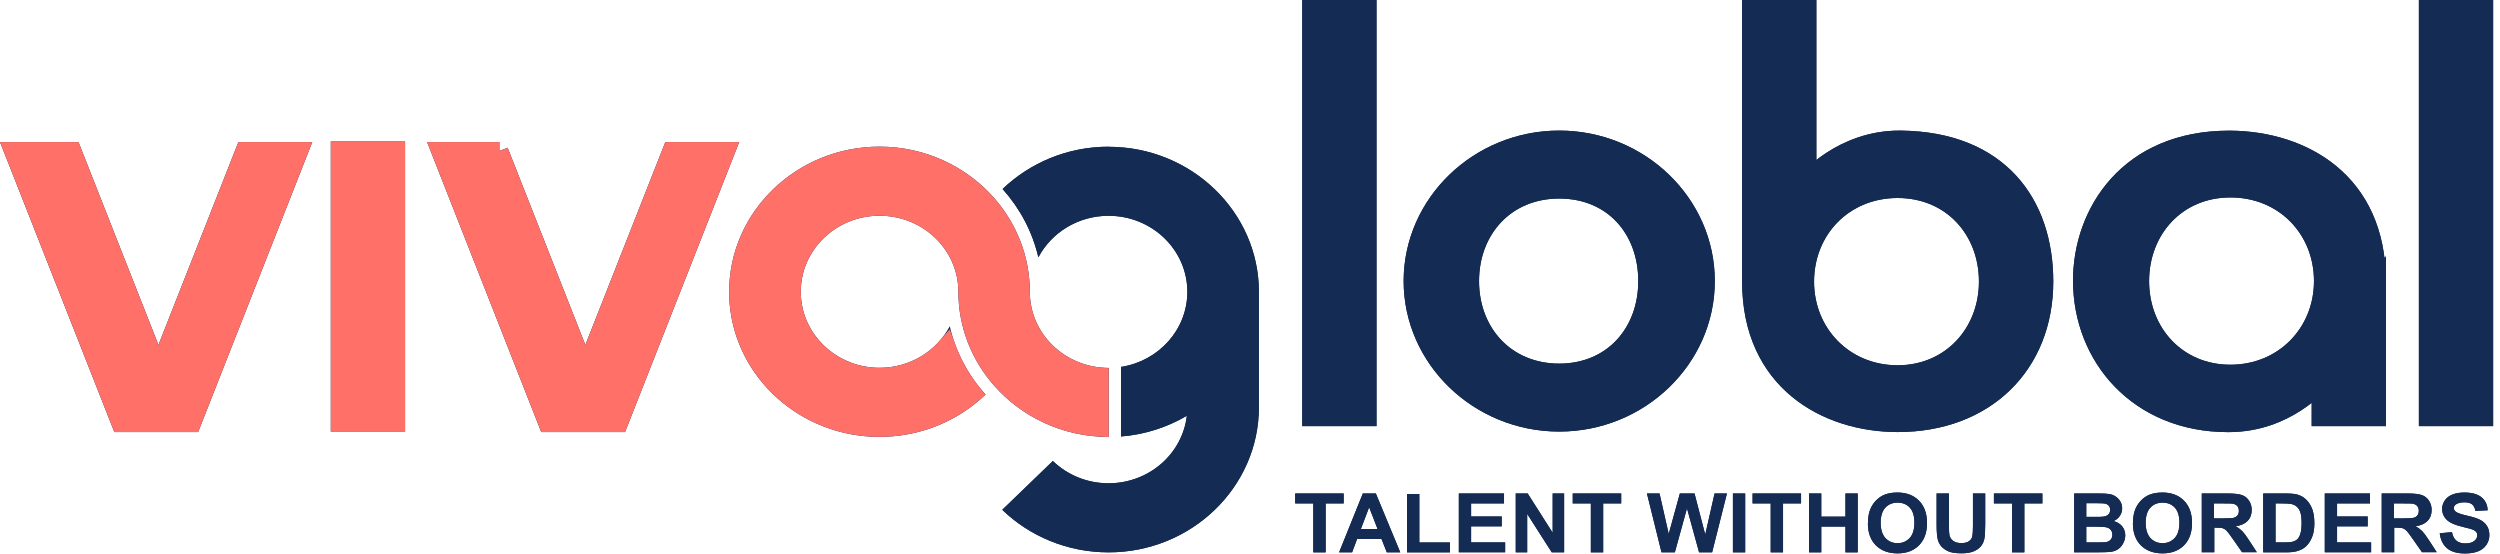 <svg xmlns="http://www.w3.org/2000/svg" width="140" height="31" viewBox="0 0 140 31" fill="none"><path d="M62.083 8.215C59.767 8.215 57.672 9.123 56.144 10.584C57.112 11.664 57.814 12.969 58.148 14.412C58.878 13.031 60.364 12.084 62.079 12.084C64.514 12.084 66.491 13.992 66.491 16.342C66.491 18.463 64.885 20.22 62.78 20.547V24.443C64.12 24.337 65.372 23.925 66.463 23.283C66.216 25.408 64.349 27.063 62.079 27.063C60.859 27.063 59.758 26.585 58.96 25.815L56.126 28.55C57.649 30.02 59.758 30.932 62.079 30.932C66.72 30.932 70.499 27.285 70.499 22.805V16.347C70.499 11.867 66.72 8.22 62.079 8.22L62.083 8.215Z" fill="#142B53"></path><path d="M62.083 20.601C59.648 20.601 57.671 18.693 57.671 16.342C57.671 14.337 56.915 12.505 55.667 11.084C54.122 9.331 51.819 8.211 49.251 8.211C44.61 8.211 40.831 11.858 40.831 16.338C40.831 16.568 40.84 16.794 40.859 17.015C41.216 21.18 44.844 24.465 49.251 24.465C51.567 24.465 53.663 23.558 55.19 22.097C54.222 21.017 53.521 19.711 53.186 18.268C52.457 19.649 50.971 20.596 49.256 20.596C47.059 20.596 45.238 19.047 44.899 17.015C44.862 16.794 44.844 16.568 44.844 16.338C44.844 13.988 46.821 12.08 49.256 12.08C51.691 12.08 53.668 13.988 53.668 16.338C53.668 18.343 54.424 20.176 55.672 21.596C57.217 23.349 59.52 24.469 62.088 24.469V20.601H62.083Z" fill="#142B53"></path><path d="M73.425 0.5H76.585V23.363H73.425V0.5Z" fill="#142B53" stroke="#142B53" stroke-miterlimit="10"></path><path d="M95.53 15.74C95.53 20.1 91.834 23.668 87.316 23.668C82.799 23.668 79.103 20.1 79.103 15.74C79.103 11.38 82.799 7.812 87.316 7.812C91.834 7.812 95.53 11.38 95.53 15.74ZM82.327 15.74C82.327 18.635 84.349 20.862 87.316 20.862C90.284 20.862 92.242 18.635 92.242 15.74C92.242 12.845 90.316 10.619 87.316 10.619C84.317 10.619 82.327 12.876 82.327 15.74Z" fill="#142B53" stroke="#142B53" stroke-miterlimit="10"></path><path d="M98.057 15.771V0.5H101.217V10.101C101.217 10.101 103.143 7.813 106.367 7.813H106.431C111.99 7.874 114.484 11.411 114.484 15.767C114.484 20.432 111.201 23.695 106.271 23.695C102.29 23.695 98.057 21.38 98.057 15.767V15.771ZM111.32 15.771C111.32 12.876 109.265 10.588 106.266 10.588C103.267 10.588 101.088 12.872 101.088 15.771C101.088 18.671 103.299 20.955 106.266 20.955C109.233 20.955 111.32 18.64 111.32 15.771Z" fill="#142B53" stroke="#142B53" stroke-miterlimit="10"></path><path d="M133.113 15.74V23.363H129.953V21.41C129.921 21.442 128.059 23.699 124.803 23.699H124.771C119.749 23.699 116.589 20.012 116.589 15.714C116.589 11.902 119.181 7.817 124.831 7.817H124.895C128.967 7.848 133.109 10.163 133.109 15.745L133.113 15.74ZM119.85 15.74C119.85 18.635 121.937 20.924 124.904 20.924C127.871 20.924 130.082 18.64 130.082 15.74C130.082 12.841 127.903 10.557 124.904 10.557C121.905 10.557 119.85 12.872 119.85 15.74Z" fill="#142B53" stroke="#142B53" stroke-miterlimit="10"></path><path d="M135.957 0.5H139.116V23.363H135.957V0.5Z" fill="#142B53" stroke="#142B53" stroke-miterlimit="10"></path><path d="M4.055 8.455L8.825 20.556H8.921L13.69 8.455H16.754L10.755 23.695H6.742L0.735 8.455H4.05H4.055Z" fill="#142B53" stroke="#142B53" stroke-miterlimit="10"></path><path d="M22.184 8.423H19.024V23.664H22.184V8.423Z" fill="#142B53" stroke="#142B53" stroke-miterlimit="10"></path><path d="M27.962 8.455L32.732 20.556H32.828L37.598 8.455H40.661L34.663 23.695H30.65L24.651 8.455H27.967H27.962Z" fill="#142B53" stroke="#142B53" stroke-miterlimit="10"></path><path d="M62.083 8.215C59.767 8.215 57.672 9.123 56.144 10.584C57.112 11.664 57.814 12.969 58.148 14.412C58.878 13.031 60.364 12.084 62.079 12.084C64.514 12.084 66.491 13.992 66.491 16.342C66.491 18.463 64.885 20.22 62.78 20.547V24.443C64.12 24.337 65.372 23.925 66.463 23.283C66.216 25.408 64.349 27.063 62.079 27.063C60.859 27.063 59.758 26.585 58.96 25.815L56.126 28.55C57.649 30.02 59.758 30.932 62.079 30.932C66.72 30.932 70.499 27.285 70.499 22.805V16.347C70.499 11.867 66.72 8.22 62.079 8.22L62.083 8.215Z" fill="#142B53"></path><path d="M49.251 8.711C51.671 8.711 53.838 9.766 55.291 11.413V11.414C56.464 12.75 57.171 14.467 57.171 16.343C57.171 18.822 59.122 20.836 61.588 21.076V23.952C59.519 23.827 57.665 22.933 56.327 21.567L56.047 21.266C54.875 19.93 54.168 18.213 54.168 16.338C54.168 13.695 51.95 11.58 49.256 11.58C46.561 11.58 44.344 13.695 44.344 16.338C44.344 16.595 44.364 16.848 44.405 17.097L44.406 17.098C44.787 19.378 46.823 21.096 49.256 21.096C50.756 21.096 52.101 20.44 53.003 19.406C53.352 20.37 53.859 21.26 54.494 22.049C53.094 23.238 51.262 23.965 49.251 23.965C45.221 23.965 41.905 21.057 41.398 17.335L41.356 16.973C41.339 16.766 41.331 16.554 41.331 16.338C41.331 12.151 44.869 8.711 49.251 8.711Z" fill="#FF7069" stroke="#FF7069"></path><path d="M73.425 0.5H76.585V23.363H73.425V0.5Z" fill="#142B53" stroke="#142B53" stroke-miterlimit="10"></path><path d="M95.53 15.74C95.53 20.1 91.834 23.668 87.316 23.668C82.799 23.668 79.103 20.1 79.103 15.74C79.103 11.38 82.799 7.812 87.316 7.812C91.834 7.812 95.53 11.38 95.53 15.74ZM82.327 15.74C82.327 18.635 84.349 20.862 87.316 20.862C90.284 20.862 92.242 18.635 92.242 15.74C92.242 12.845 90.316 10.619 87.316 10.619C84.317 10.619 82.327 12.876 82.327 15.74Z" fill="#142B53" stroke="#142B53" stroke-miterlimit="10"></path><path d="M98.057 15.771V0.5H101.217V10.101C101.217 10.101 103.143 7.813 106.367 7.813H106.431C111.99 7.874 114.484 11.411 114.484 15.767C114.484 20.432 111.201 23.695 106.271 23.695C102.29 23.695 98.057 21.38 98.057 15.767V15.771ZM111.32 15.771C111.32 12.876 109.265 10.588 106.266 10.588C103.267 10.588 101.088 12.872 101.088 15.771C101.088 18.671 103.299 20.955 106.266 20.955C109.233 20.955 111.32 18.64 111.32 15.771Z" fill="#142B53" stroke="#142B53" stroke-miterlimit="10"></path><path d="M133.113 15.74V23.363H129.953V21.41C129.921 21.442 128.059 23.699 124.803 23.699H124.771C119.749 23.699 116.589 20.012 116.589 15.714C116.589 11.902 119.181 7.817 124.831 7.817H124.895C128.967 7.848 133.109 10.163 133.109 15.745L133.113 15.74ZM119.85 15.74C119.85 18.635 121.937 20.924 124.904 20.924C127.871 20.924 130.082 18.64 130.082 15.74C130.082 12.841 127.903 10.557 124.904 10.557C121.905 10.557 119.85 12.872 119.85 15.74Z" fill="#142B53" stroke="#142B53" stroke-miterlimit="10"></path><path d="M135.957 0.5H139.116V23.363H135.957V0.5Z" fill="#142B53" stroke="#142B53" stroke-miterlimit="10"></path><path d="M4.055 8.455L8.825 20.556H8.921L13.69 8.455H16.754L10.755 23.695H6.742L0.735 8.455H4.05H4.055Z" fill="#FF7069" stroke="#FF7069" stroke-miterlimit="10"></path><path d="M22.184 8.423H19.024V23.664H22.184V8.423Z" fill="#FF7069" stroke="#FF7069" stroke-miterlimit="10"></path><path d="M27.962 8.455L32.732 20.556H32.828L37.598 8.455H40.661L34.663 23.695H30.65L24.651 8.455H27.967H27.962Z" fill="#FF7069" stroke="#FF7069" stroke-miterlimit="10"></path><path d="M73.544 30.932V28.192H72.531V27.634H75.246V28.192H74.237V30.932H73.549H73.544Z" fill="#142B53"></path><path d="M78.415 30.932H77.662L77.364 30.184H75.998L75.718 30.932H74.989L76.319 27.634H77.048L78.415 30.932ZM77.144 29.626L76.672 28.404L76.209 29.626H77.14H77.144Z" fill="#142B53"></path><path d="M78.795 30.932V27.665H79.483V30.378H81.198V30.932H78.795Z" fill="#142B53"></path><path d="M81.694 30.932V27.634H84.225V28.192H82.382V28.922H84.097V29.476H82.382V30.374H84.289V30.928H81.694V30.932Z" fill="#142B53"></path><path d="M84.881 30.932V27.634H85.55L86.949 29.834V27.634H87.591V30.932H86.899L85.523 28.781V30.932H84.881Z" fill="#142B53"></path><path d="M89.087 30.932V28.192H88.073V27.634H90.788V28.192H89.779V30.932H89.091H89.087Z" fill="#142B53"></path><path d="M93.044 30.932L92.228 27.634H92.934L93.448 29.901L94.072 27.634H94.893L95.493 29.936L96.016 27.634H96.709L95.879 30.932H95.149L94.471 28.466L93.792 30.932H93.044Z" fill="#142B53"></path><path d="M97.043 30.932V27.634H97.731V30.932H97.043Z" fill="#142B53"></path><path d="M99.158 30.932V28.192H98.144V27.634H100.859V28.192H99.85V30.932H99.162H99.158Z" fill="#142B53"></path><path d="M101.304 30.932V27.634H101.992V28.931H103.345V27.634H104.033V30.932H103.345V29.489H101.992V30.932H101.304Z" fill="#142B53"></path><path d="M104.606 29.303C104.606 28.966 104.656 28.688 104.762 28.457C104.84 28.289 104.945 28.139 105.078 28.006C105.211 27.873 105.358 27.776 105.519 27.709C105.73 27.621 105.977 27.581 106.252 27.581C106.757 27.581 107.16 27.732 107.458 28.033C107.761 28.334 107.913 28.754 107.913 29.29C107.913 29.825 107.761 30.237 107.463 30.538C107.165 30.839 106.761 30.989 106.262 30.989C105.762 30.989 105.349 30.839 105.051 30.542C104.753 30.246 104.601 29.83 104.601 29.307L104.606 29.303ZM105.317 29.281C105.317 29.653 105.408 29.936 105.583 30.131C105.762 30.321 105.986 30.418 106.262 30.418C106.537 30.418 106.761 30.321 106.94 30.131C107.119 29.94 107.206 29.653 107.206 29.272C107.206 28.891 107.119 28.612 106.949 28.427C106.775 28.241 106.55 28.148 106.266 28.148C105.982 28.148 105.752 28.241 105.578 28.431C105.404 28.617 105.317 28.905 105.317 29.281Z" fill="#142B53"></path><path d="M108.454 27.634H109.141V29.418C109.141 29.701 109.151 29.883 109.169 29.967C109.197 30.1 109.27 30.21 109.38 30.29C109.49 30.37 109.641 30.414 109.834 30.414C110.027 30.414 110.178 30.374 110.274 30.299C110.375 30.224 110.435 30.126 110.453 30.016C110.471 29.905 110.485 29.719 110.485 29.458V27.634H111.173V29.365C111.173 29.759 111.155 30.042 111.118 30.202C111.081 30.361 111.013 30.503 110.912 30.613C110.811 30.724 110.678 30.817 110.508 30.883C110.338 30.95 110.123 30.985 109.852 30.985C109.527 30.985 109.279 30.95 109.109 30.875C108.94 30.799 108.807 30.706 108.71 30.591C108.614 30.476 108.55 30.352 108.518 30.224C108.472 30.033 108.449 29.755 108.449 29.387V27.63L108.454 27.634Z" fill="#142B53"></path><path d="M112.673 30.932V28.192H111.659V27.634H114.374V28.192H113.365V30.932H112.678H112.673Z" fill="#142B53"></path><path d="M116.145 27.634H117.511C117.782 27.634 117.984 27.643 118.117 27.665C118.25 27.687 118.369 27.732 118.474 27.802C118.58 27.873 118.667 27.962 118.736 28.077C118.804 28.192 118.841 28.32 118.841 28.462C118.841 28.617 118.8 28.759 118.713 28.887C118.626 29.015 118.511 29.113 118.364 29.179C118.571 29.237 118.731 29.338 118.846 29.48C118.956 29.622 119.015 29.785 119.015 29.976C119.015 30.126 118.979 30.272 118.905 30.414C118.832 30.556 118.736 30.671 118.612 30.755C118.488 30.839 118.332 30.892 118.149 30.91C118.034 30.923 117.759 30.928 117.319 30.932H116.154V27.634H116.145ZM116.832 28.183V28.945H117.286C117.557 28.945 117.722 28.945 117.786 28.931C117.906 28.918 117.997 28.878 118.066 28.812C118.135 28.745 118.167 28.661 118.167 28.555C118.167 28.449 118.14 28.369 118.08 28.307C118.02 28.245 117.933 28.205 117.818 28.192C117.75 28.183 117.552 28.179 117.227 28.179H116.832V28.183ZM116.832 29.493V30.374H117.47C117.718 30.374 117.878 30.37 117.942 30.357C118.043 30.339 118.13 30.295 118.195 30.224C118.259 30.153 118.291 30.06 118.291 29.945C118.291 29.848 118.268 29.763 118.217 29.693C118.167 29.622 118.098 29.573 118.002 29.542C117.906 29.511 117.704 29.493 117.392 29.493H116.837H116.832Z" fill="#142B53"></path><path d="M119.446 29.303C119.446 28.966 119.497 28.688 119.602 28.457C119.68 28.289 119.786 28.139 119.919 28.006C120.052 27.873 120.199 27.776 120.359 27.709C120.57 27.621 120.818 27.581 121.093 27.581C121.597 27.581 122.001 27.732 122.299 28.033C122.602 28.334 122.753 28.754 122.753 29.29C122.753 29.825 122.602 30.237 122.304 30.538C122.006 30.839 121.602 30.989 121.102 30.989C120.602 30.989 120.189 30.839 119.891 30.542C119.593 30.246 119.442 29.83 119.442 29.307L119.446 29.303ZM120.157 29.281C120.157 29.653 120.249 29.936 120.423 30.131C120.602 30.321 120.827 30.418 121.102 30.418C121.377 30.418 121.602 30.321 121.781 30.131C121.96 29.94 122.047 29.653 122.047 29.272C122.047 28.891 121.96 28.612 121.79 28.427C121.616 28.241 121.391 28.148 121.107 28.148C120.822 28.148 120.593 28.241 120.419 28.431C120.244 28.617 120.157 28.905 120.157 29.281Z" fill="#142B53"></path><path d="M123.299 30.932V27.634H124.748C125.115 27.634 125.376 27.665 125.546 27.723C125.711 27.78 125.844 27.887 125.945 28.037C126.046 28.188 126.096 28.36 126.096 28.555C126.096 28.803 126.023 29.006 125.872 29.166C125.72 29.325 125.496 29.427 125.197 29.471C125.349 29.555 125.468 29.648 125.569 29.746C125.665 29.848 125.798 30.025 125.963 30.281L126.381 30.923H125.555L125.055 30.206C124.876 29.949 124.757 29.79 124.693 29.724C124.629 29.657 124.56 29.613 124.487 29.586C124.413 29.56 124.299 29.551 124.138 29.551H124.001V30.928H123.313L123.299 30.932ZM123.987 29.029H124.496C124.826 29.029 125.032 29.015 125.115 28.989C125.197 28.962 125.262 28.913 125.308 28.852C125.353 28.785 125.376 28.701 125.376 28.604C125.376 28.493 125.344 28.404 125.285 28.334C125.225 28.267 125.138 28.223 125.023 28.205C124.968 28.196 124.798 28.192 124.519 28.192H123.982V29.029H123.987Z" fill="#142B53"></path><path d="M126.743 27.634H128.004C128.289 27.634 128.504 27.656 128.656 27.696C128.857 27.754 129.027 27.856 129.169 28.002C129.311 28.148 129.421 28.325 129.495 28.537C129.568 28.75 129.605 29.006 129.605 29.316C129.605 29.586 129.568 29.821 129.499 30.016C129.412 30.255 129.293 30.45 129.132 30.6C129.013 30.711 128.853 30.799 128.646 30.861C128.495 30.905 128.289 30.932 128.036 30.932H126.739V27.634H126.743ZM127.431 28.192V30.374H127.945C128.137 30.374 128.275 30.365 128.362 30.343C128.472 30.317 128.568 30.268 128.642 30.206C128.715 30.14 128.775 30.038 128.821 29.887C128.866 29.741 128.889 29.538 128.889 29.285C128.889 29.033 128.866 28.834 128.821 28.697C128.775 28.559 128.711 28.453 128.623 28.378C128.541 28.303 128.435 28.25 128.302 28.223C128.206 28.201 128.018 28.192 127.738 28.192H127.426H127.431Z" fill="#142B53"></path><path d="M130.187 30.932V27.634H132.719V28.192H130.875V28.922H132.59V29.476H130.875V30.374H132.783V30.928H130.187V30.932Z" fill="#142B53"></path><path d="M133.375 30.932V27.634H134.824C135.191 27.634 135.452 27.665 135.622 27.723C135.787 27.78 135.92 27.887 136.021 28.037C136.122 28.188 136.172 28.36 136.172 28.555C136.172 28.803 136.099 29.006 135.948 29.166C135.796 29.325 135.572 29.427 135.273 29.471C135.425 29.555 135.544 29.648 135.645 29.746C135.741 29.848 135.874 30.025 136.039 30.281L136.457 30.923H135.631L135.131 30.206C134.952 29.949 134.833 29.79 134.769 29.724C134.705 29.657 134.636 29.613 134.563 29.586C134.489 29.56 134.375 29.551 134.214 29.551H134.076V30.928H133.389L133.375 30.932ZM134.063 29.029H134.572C134.902 29.029 135.108 29.015 135.191 28.989C135.273 28.962 135.338 28.913 135.383 28.852C135.429 28.785 135.452 28.701 135.452 28.604C135.452 28.493 135.42 28.404 135.361 28.334C135.301 28.267 135.214 28.223 135.099 28.205C135.044 28.196 134.874 28.192 134.595 28.192H134.058V29.029H134.063Z" fill="#142B53"></path><path d="M136.64 29.861L137.31 29.799C137.351 30.016 137.433 30.175 137.557 30.277C137.681 30.379 137.846 30.432 138.057 30.432C138.277 30.432 138.447 30.387 138.557 30.294C138.672 30.206 138.727 30.1 138.727 29.976C138.727 29.896 138.704 29.83 138.653 29.777C138.607 29.724 138.525 29.675 138.406 29.635C138.323 29.608 138.14 29.56 137.855 29.489C137.484 29.4 137.227 29.29 137.076 29.161C136.865 28.98 136.759 28.759 136.759 28.497C136.759 28.329 136.81 28.174 136.906 28.028C137.002 27.882 137.144 27.771 137.332 27.696C137.516 27.621 137.741 27.581 138.002 27.581C138.429 27.581 138.754 27.674 138.97 27.851C139.185 28.033 139.3 28.276 139.309 28.577L138.621 28.608C138.594 28.44 138.529 28.316 138.433 28.241C138.337 28.165 138.19 28.13 137.997 28.13C137.805 28.13 137.64 28.17 137.525 28.25C137.452 28.303 137.415 28.369 137.415 28.453C137.415 28.533 137.452 28.599 137.516 28.652C137.603 28.723 137.814 28.798 138.149 28.874C138.484 28.949 138.731 29.029 138.892 29.113C139.052 29.197 139.176 29.307 139.268 29.449C139.36 29.591 139.405 29.763 139.405 29.976C139.405 30.166 139.35 30.343 139.24 30.507C139.13 30.671 138.979 30.795 138.777 30.874C138.575 30.954 138.332 30.994 138.034 30.994C137.603 30.994 137.268 30.896 137.039 30.706C136.81 30.511 136.667 30.233 136.626 29.865L136.64 29.861Z" fill="#142B53"></path><path d="M73.544 30.932V28.192H72.531V27.634H75.246V28.192H74.237V30.932H73.549H73.544Z" fill="#142B53"></path><path d="M78.415 30.932H77.662L77.364 30.184H75.998L75.718 30.932H74.989L76.319 27.634H77.048L78.415 30.932ZM77.144 29.626L76.672 28.404L76.209 29.626H77.14H77.144Z" fill="#142B53"></path><path d="M78.795 30.932V27.665H79.483V30.378H81.198V30.932H78.795Z" fill="#142B53"></path><path d="M81.694 30.932V27.634H84.225V28.192H82.382V28.922H84.097V29.476H82.382V30.374H84.289V30.928H81.694V30.932Z" fill="#142B53"></path><path d="M84.881 30.932V27.634H85.55L86.949 29.834V27.634H87.591V30.932H86.899L85.523 28.781V30.932H84.881Z" fill="#142B53"></path><path d="M89.087 30.932V28.192H88.073V27.634H90.788V28.192H89.779V30.932H89.091H89.087Z" fill="#142B53"></path><path d="M93.044 30.932L92.228 27.634H92.934L93.448 29.901L94.072 27.634H94.893L95.493 29.936L96.016 27.634H96.709L95.879 30.932H95.149L94.471 28.466L93.792 30.932H93.044Z" fill="#142B53"></path><path d="M97.043 30.932V27.634H97.731V30.932H97.043Z" fill="#142B53"></path><path d="M99.158 30.932V28.192H98.144V27.634H100.859V28.192H99.85V30.932H99.162H99.158Z" fill="#142B53"></path><path d="M101.304 30.932V27.634H101.992V28.931H103.345V27.634H104.033V30.932H103.345V29.489H101.992V30.932H101.304Z" fill="#142B53"></path><path d="M104.606 29.303C104.606 28.966 104.656 28.688 104.762 28.457C104.84 28.289 104.945 28.139 105.078 28.006C105.211 27.873 105.358 27.776 105.519 27.709C105.73 27.621 105.977 27.581 106.252 27.581C106.757 27.581 107.16 27.732 107.458 28.033C107.761 28.334 107.913 28.754 107.913 29.29C107.913 29.825 107.761 30.237 107.463 30.538C107.165 30.839 106.761 30.989 106.262 30.989C105.762 30.989 105.349 30.839 105.051 30.542C104.753 30.246 104.601 29.83 104.601 29.307L104.606 29.303ZM105.317 29.281C105.317 29.653 105.408 29.936 105.583 30.131C105.762 30.321 105.986 30.418 106.262 30.418C106.537 30.418 106.761 30.321 106.94 30.131C107.119 29.94 107.206 29.653 107.206 29.272C107.206 28.891 107.119 28.612 106.949 28.427C106.775 28.241 106.55 28.148 106.266 28.148C105.982 28.148 105.752 28.241 105.578 28.431C105.404 28.617 105.317 28.905 105.317 29.281Z" fill="#142B53"></path><path d="M108.454 27.634H109.141V29.418C109.141 29.701 109.151 29.883 109.169 29.967C109.197 30.1 109.27 30.21 109.38 30.29C109.49 30.37 109.641 30.414 109.834 30.414C110.027 30.414 110.178 30.374 110.274 30.299C110.375 30.224 110.435 30.126 110.453 30.016C110.471 29.905 110.485 29.719 110.485 29.458V27.634H111.173V29.365C111.173 29.759 111.155 30.042 111.118 30.202C111.081 30.361 111.013 30.503 110.912 30.613C110.811 30.724 110.678 30.817 110.508 30.883C110.338 30.95 110.123 30.985 109.852 30.985C109.527 30.985 109.279 30.95 109.109 30.875C108.94 30.799 108.807 30.706 108.71 30.591C108.614 30.476 108.55 30.352 108.518 30.224C108.472 30.033 108.449 29.755 108.449 29.387V27.63L108.454 27.634Z" fill="#142B53"></path><path d="M112.673 30.932V28.192H111.659V27.634H114.374V28.192H113.365V30.932H112.678H112.673Z" fill="#142B53"></path><path d="M116.145 27.634H117.511C117.782 27.634 117.984 27.643 118.117 27.665C118.25 27.687 118.369 27.732 118.474 27.802C118.58 27.873 118.667 27.962 118.736 28.077C118.804 28.192 118.841 28.32 118.841 28.462C118.841 28.617 118.8 28.759 118.713 28.887C118.626 29.015 118.511 29.113 118.364 29.179C118.571 29.237 118.731 29.338 118.846 29.48C118.956 29.622 119.015 29.785 119.015 29.976C119.015 30.126 118.979 30.272 118.905 30.414C118.832 30.556 118.736 30.671 118.612 30.755C118.488 30.839 118.332 30.892 118.149 30.91C118.034 30.923 117.759 30.928 117.319 30.932H116.154V27.634H116.145ZM116.832 28.183V28.945H117.286C117.557 28.945 117.722 28.945 117.786 28.931C117.906 28.918 117.997 28.878 118.066 28.812C118.135 28.745 118.167 28.661 118.167 28.555C118.167 28.449 118.14 28.369 118.08 28.307C118.02 28.245 117.933 28.205 117.818 28.192C117.75 28.183 117.552 28.179 117.227 28.179H116.832V28.183ZM116.832 29.493V30.374H117.47C117.718 30.374 117.878 30.37 117.942 30.357C118.043 30.339 118.13 30.295 118.195 30.224C118.259 30.153 118.291 30.06 118.291 29.945C118.291 29.848 118.268 29.763 118.217 29.693C118.167 29.622 118.098 29.573 118.002 29.542C117.906 29.511 117.704 29.493 117.392 29.493H116.837H116.832Z" fill="#142B53"></path><path d="M119.446 29.303C119.446 28.966 119.497 28.688 119.602 28.457C119.68 28.289 119.786 28.139 119.919 28.006C120.052 27.873 120.199 27.776 120.359 27.709C120.57 27.621 120.818 27.581 121.093 27.581C121.597 27.581 122.001 27.732 122.299 28.033C122.602 28.334 122.753 28.754 122.753 29.29C122.753 29.825 122.602 30.237 122.304 30.538C122.006 30.839 121.602 30.989 121.102 30.989C120.602 30.989 120.189 30.839 119.891 30.542C119.593 30.246 119.442 29.83 119.442 29.307L119.446 29.303ZM120.157 29.281C120.157 29.653 120.249 29.936 120.423 30.131C120.602 30.321 120.827 30.418 121.102 30.418C121.377 30.418 121.602 30.321 121.781 30.131C121.96 29.94 122.047 29.653 122.047 29.272C122.047 28.891 121.96 28.612 121.79 28.427C121.616 28.241 121.391 28.148 121.107 28.148C120.822 28.148 120.593 28.241 120.419 28.431C120.244 28.617 120.157 28.905 120.157 29.281Z" fill="#142B53"></path><path d="M123.299 30.932V27.634H124.748C125.115 27.634 125.376 27.665 125.546 27.723C125.711 27.78 125.844 27.887 125.945 28.037C126.046 28.188 126.096 28.36 126.096 28.555C126.096 28.803 126.023 29.006 125.872 29.166C125.72 29.325 125.496 29.427 125.197 29.471C125.349 29.555 125.468 29.648 125.569 29.746C125.665 29.848 125.798 30.025 125.963 30.281L126.381 30.923H125.555L125.055 30.206C124.876 29.949 124.757 29.79 124.693 29.724C124.629 29.657 124.56 29.613 124.487 29.586C124.413 29.56 124.299 29.551 124.138 29.551H124.001V30.928H123.313L123.299 30.932ZM123.987 29.029H124.496C124.826 29.029 125.032 29.015 125.115 28.989C125.197 28.962 125.262 28.913 125.308 28.852C125.353 28.785 125.376 28.701 125.376 28.604C125.376 28.493 125.344 28.404 125.285 28.334C125.225 28.267 125.138 28.223 125.023 28.205C124.968 28.196 124.798 28.192 124.519 28.192H123.982V29.029H123.987Z" fill="#142B53"></path><path d="M126.743 27.634H128.004C128.289 27.634 128.504 27.656 128.656 27.696C128.857 27.754 129.027 27.856 129.169 28.002C129.311 28.148 129.421 28.325 129.495 28.537C129.568 28.75 129.605 29.006 129.605 29.316C129.605 29.586 129.568 29.821 129.499 30.016C129.412 30.255 129.293 30.45 129.132 30.6C129.013 30.711 128.853 30.799 128.646 30.861C128.495 30.905 128.289 30.932 128.036 30.932H126.739V27.634H126.743ZM127.431 28.192V30.374H127.945C128.137 30.374 128.275 30.365 128.362 30.343C128.472 30.317 128.568 30.268 128.642 30.206C128.715 30.14 128.775 30.038 128.821 29.887C128.866 29.741 128.889 29.538 128.889 29.285C128.889 29.033 128.866 28.834 128.821 28.697C128.775 28.559 128.711 28.453 128.623 28.378C128.541 28.303 128.435 28.25 128.302 28.223C128.206 28.201 128.018 28.192 127.738 28.192H127.426H127.431Z" fill="#142B53"></path><path d="M130.187 30.932V27.634H132.719V28.192H130.875V28.922H132.59V29.476H130.875V30.374H132.783V30.928H130.187V30.932Z" fill="#142B53"></path><path d="M133.375 30.932V27.634H134.824C135.191 27.634 135.452 27.665 135.622 27.723C135.787 27.78 135.92 27.887 136.021 28.037C136.122 28.188 136.172 28.36 136.172 28.555C136.172 28.803 136.099 29.006 135.948 29.166C135.796 29.325 135.572 29.427 135.273 29.471C135.425 29.555 135.544 29.648 135.645 29.746C135.741 29.848 135.874 30.025 136.039 30.281L136.457 30.923H135.631L135.131 30.206C134.952 29.949 134.833 29.79 134.769 29.724C134.705 29.657 134.636 29.613 134.563 29.586C134.489 29.56 134.375 29.551 134.214 29.551H134.076V30.928H133.389L133.375 30.932ZM134.063 29.029H134.572C134.902 29.029 135.108 29.015 135.191 28.989C135.273 28.962 135.338 28.913 135.383 28.852C135.429 28.785 135.452 28.701 135.452 28.604C135.452 28.493 135.42 28.404 135.361 28.334C135.301 28.267 135.214 28.223 135.099 28.205C135.044 28.196 134.874 28.192 134.595 28.192H134.058V29.029H134.063Z" fill="#142B53"></path><path d="M136.64 29.861L137.31 29.799C137.351 30.016 137.433 30.175 137.557 30.277C137.681 30.379 137.846 30.432 138.057 30.432C138.277 30.432 138.447 30.387 138.557 30.294C138.672 30.206 138.727 30.1 138.727 29.976C138.727 29.896 138.704 29.83 138.653 29.777C138.607 29.724 138.525 29.675 138.406 29.635C138.323 29.608 138.14 29.56 137.855 29.489C137.484 29.4 137.227 29.29 137.076 29.161C136.865 28.98 136.759 28.759 136.759 28.497C136.759 28.329 136.81 28.174 136.906 28.028C137.002 27.882 137.144 27.771 137.332 27.696C137.516 27.621 137.741 27.581 138.002 27.581C138.429 27.581 138.754 27.674 138.97 27.851C139.185 28.033 139.3 28.276 139.309 28.577L138.621 28.608C138.594 28.44 138.529 28.316 138.433 28.241C138.337 28.165 138.19 28.13 137.997 28.13C137.805 28.13 137.64 28.17 137.525 28.25C137.452 28.303 137.415 28.369 137.415 28.453C137.415 28.533 137.452 28.599 137.516 28.652C137.603 28.723 137.814 28.798 138.149 28.874C138.484 28.949 138.731 29.029 138.892 29.113C139.052 29.197 139.176 29.307 139.268 29.449C139.36 29.591 139.405 29.763 139.405 29.976C139.405 30.166 139.35 30.343 139.24 30.507C139.13 30.671 138.979 30.795 138.777 30.874C138.575 30.954 138.332 30.994 138.034 30.994C137.603 30.994 137.268 30.896 137.039 30.706C136.81 30.511 136.667 30.233 136.626 29.865L136.64 29.861Z" fill="#142B53"></path></svg>